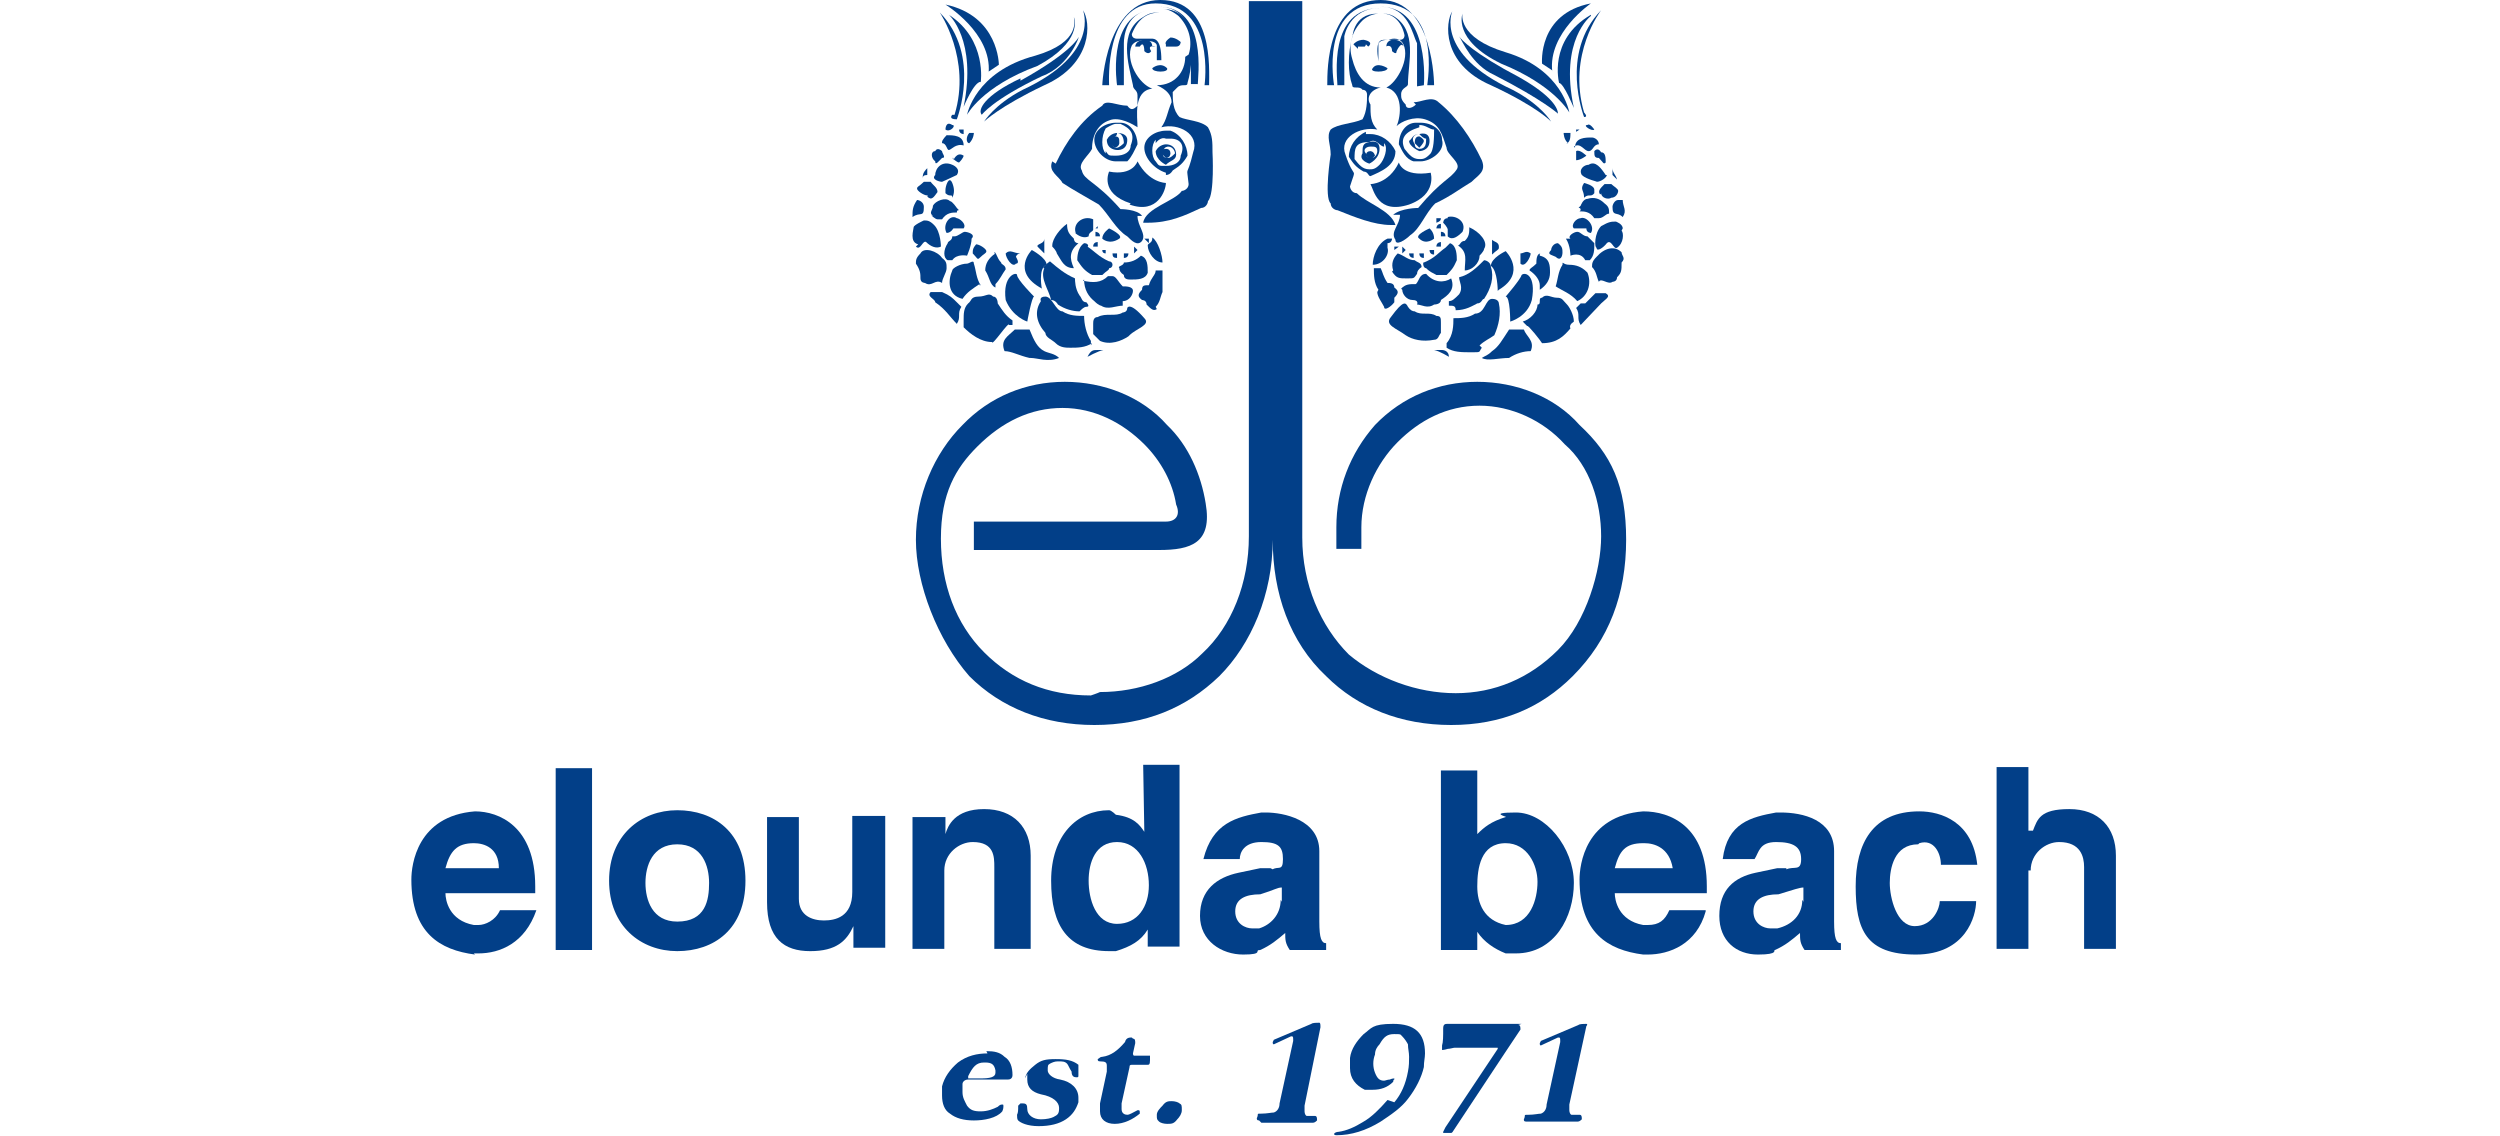 <?xml version="1.0" encoding="utf-8"?>
<!-- Generator: Adobe Illustrator 27.0.1, SVG Export Plug-In . SVG Version: 6.00 Build 0)  -->
<svg version="1.1" id="Layer_1" xmlns="http://www.w3.org/2000/svg" xmlns:xlink="http://www.w3.org/1999/xlink" x="0px" y="0px"
	 viewBox="0 0 220 100" style="enable-background:new 0 0 220 100;" xml:space="preserve">
<style type="text/css">
	.st0{fill:#023F88;}
</style>
<path class="st0" d="M41.7,83.9h0.4c1.9,0,4.1-0.9,5.1-3.8H44c-0.4,0.9-1.3,1.3-1.9,1.3h-0.4c-2.2-0.4-2.5-2.2-2.5-2.8h7.9V78
	c0-5.3-3.2-6.6-5.3-6.6c-5.1,0.4-5.6,4.7-5.6,6c0,4.7,2.5,6.2,5.6,6.6L41.7,83.9L41.7,83.9z M41.7,74.2c0.9,0,2.2,0.4,2.2,2.2h-4.7
	C39.6,74.9,40.2,74.2,41.7,74.2z"/>
<rect x="48.9" y="67.6" class="st0" width="3.2" height="16"/>
<path class="st0" d="M59.6,71.3c-3.2,0-6,2.2-6,6.2s2.8,6.2,6,6.2c3.2,0,6-1.9,6-6.2S62.8,71.3,59.6,71.3z M59.6,81.1
	c-2.2,0-2.8-1.9-2.8-3.4c0-1.5,0.6-3.4,2.8-3.4s2.8,1.9,2.8,3.4C62.4,79.2,62.1,81.1,59.6,81.1z"/>
<path class="st0" d="M75,78.5c0,2.2-1.5,2.5-2.5,2.5s-2.2-0.4-2.2-1.9v-7.2h-2.8v7.5c0,3.2,1.5,4.3,3.8,4.3s3.2-0.9,3.8-2.2v1.9h2.8
	V71.8H75L75,78.5L75,78.5z"/>
<path class="st0" d="M80.3,71.9v11.6h2.8v-6.9c0-1.5,1.3-2.5,2.5-2.5c1.9,0,1.9,1.3,1.9,2.2v7.2h3.2v-8.2c0-2.5-1.5-4.1-4.1-4.1
	s-3.2,1.5-3.4,2.2v-1.5L80.3,71.9L80.3,71.9z"/>
<path class="st0" d="M100.7,73.2c-0.4-0.6-0.9-1.3-2.5-1.5c0,0-0.4-0.4-0.6-0.4c-2.8,0-5.1,2.2-5.1,6.2s1.5,6.2,5.1,6.2h0.6
	c1.3-0.4,2.2-0.9,2.8-1.9v1.5h2.8v-16h-3.2L100.7,73.2L100.7,73.2z M98.3,81.3c-1.9,0-2.5-2.2-2.5-3.8s0.6-3.4,2.5-3.4
	s2.8,1.9,2.8,3.8S100.1,81.3,98.3,81.3z"/>
<path class="st0" d="M111.8,76.4h-0.9l-1.9,0.4c-1.9,0.4-3.4,1.5-3.4,3.8c0,2.2,1.9,3.4,3.8,3.4s0.9-0.4,1.5-0.4
	c0.9-0.4,1.5-0.9,2.2-1.5c0,0.6,0,0.9,0.4,1.5h3.2V83c-0.4,0-0.6-0.4-0.6-1.9v-6.2c0-2.8-3.2-3.4-4.7-3.4H111
	c-2.2,0.4-4.3,0.9-5.1,4.1h3.2c0-0.6,0.4-1.5,1.9-1.5s1.9,0.4,1.9,1.5s-0.4,0.6-0.9,0.9L111.8,76.4L111.8,76.4z M112.7,79.2
	c0,1.3-0.9,2.2-1.9,2.5h-0.6c-0.6,0-1.5-0.4-1.5-1.5s0.9-1.5,2.2-1.5c1.3-0.4,1.5-0.6,1.9-0.6v1.3C112.8,79.3,112.7,79.2,112.7,79.2
	z"/>
<path class="st0" d="M126.8,67.6v16h3.2V82c0.6,0.9,1.5,1.5,2.5,1.9h0.9c3.4,0,5.1-3.2,5.1-6.2c0-3.1-2.5-6.2-5.1-6.2
	s-0.6,0.4-0.9,0.4c-1.3,0.4-1.9,0.9-2.5,1.5v-5.6h-3.2V67.6L126.8,67.6z M132.5,74.2c1.9,0,2.8,1.9,2.8,3.4c0,1.5-0.6,3.8-2.8,3.8
	c-1.9-0.4-2.5-1.9-2.5-3.4C130,76.4,130.3,74.2,132.5,74.2z"/>
<path class="st0" d="M150.1,80.1h-3.2c-0.4,0.9-0.9,1.3-1.9,1.3h-0.4c-2.2-0.4-2.5-2.2-2.5-2.8h8.1V78c0-5.3-3.2-6.6-5.6-6.6
	c-5.1,0.4-5.6,4.7-5.6,6c0,4.7,2.5,6.2,5.6,6.6h0.4c1.9,0,4.3-0.9,5.1-3.8L150.1,80.1L150.1,80.1z M144.7,74.2
	c0.9,0,2.2,0.4,2.5,2.2h-5.1c0.4-1.5,0.9-2.2,2.5-2.2H144.7z"/>
<path class="st0" d="M157.3,76.4h-0.9l-1.9,0.4c-1.9,0.4-3.2,1.5-3.2,3.8c0,2.2,1.5,3.4,3.4,3.4s1.3-0.4,1.5-0.4
	c0.9-0.4,1.5-0.9,2.2-1.5c0,0.6,0,0.9,0.4,1.5h3.2V83c-0.4,0-0.6-0.4-0.6-1.9v-6.2c0-2.8-2.8-3.4-4.7-3.4h-0.4
	c-2.2,0.4-4.3,0.9-4.7,4.1h2.8c0.4-0.6,0.4-1.5,1.9-1.5c1.5,0,2.2,0.4,2.2,1.5s-0.6,0.6-1.3,0.9V76.4z M158.6,79.2
	c0,1.3-0.9,2.2-2.2,2.5h-0.6c-0.6,0-1.5-0.4-1.5-1.5s0.9-1.5,2.2-1.5c1.3-0.4,1.9-0.6,2.2-0.6v1.3C158.7,79.3,158.6,79.2,158.6,79.2
	z"/>
<path class="st0" d="M168.9,74.2c1.3-0.4,1.9,0.9,1.9,1.9h3.2c-0.4-3.8-3.2-4.7-5.1-4.7c-4.1,0-5.6,2.8-5.6,6.6s0.9,6,5.3,6
	s5.3-3.4,5.3-4.7h-3.2c0,0.6-0.6,2.2-2.2,2.2c-1.6,0-2.2-2.5-2.2-3.8s0.4-3.4,2.5-3.4L168.9,74.2L168.9,74.2z"/>
<path class="st0" d="M178.7,76.6c0-1.5,1.3-2.5,2.5-2.5c1.9,0,2.2,1.3,2.2,2.2v7.2h2.8v-8.2c0-2.5-1.5-4.1-4.1-4.1
	c-2.6,0-2.8,0.9-3.2,1.9h-0.4v-5.6h-2.8v16h2.8v-6.9L178.7,76.6L178.7,76.6z"/>
<path class="st0" d="M101.7,0.3c5.3,0,4.3,7.2,4.3,7.2h0.4c0-1.5,0.4-7.5-4.3-7.5C97.3,0,97,7.5,97,7.5h0.6
	C97.6,7.2,97.2,0.3,101.7,0.3z"/>
<path class="st0" d="M105.4,7.5c0-0.6,0.9-6.9-3.4-6.9c2.5,0,2.8,2.5,2.8,2.5v4.3h0.6V7.5z"/>
<path class="st0" d="M98.3,7.5h0.6V3.8c0-0.6,0.2-2.5,2.1-2.9C97.4,1.7,98.3,7.5,98.3,7.5L98.3,7.5z"/>
<path class="st0" d="M102,0.7h-0.9H102z"/>
<path class="st0" d="M101.1,0.8H101H101.1z"/>
<path class="st0" d="M104.3,5c0,1.3-0.9,2.5-2.5,2.5c0.9,0.4,1.3,0.9,1.3,1.5c-0.4,0.9-0.4,1.5-0.9,2.2c1.5-0.4,3.4,0.6,2.8,2.2
	c-0.6,2.5-0.6,0.9-0.4,2.8c0,0.4-0.4,0.6-0.6,0.6c-0.6,0.9-3.2,1.5-3.4,2.8h0.4c1.9,0,3.2-0.6,4.7-1.3c0.4,0,0.6-0.4,0.6-0.6
	c0.6-0.6,0.4-4.3,0.4-4.3c0-0.9,0-1.5-0.4-2.2c-0.6-0.6-1.9-0.6-2.5-0.9c-0.6-0.6-0.6-1.5-0.6-2.2l0.4-0.4c0.4-0.4,0.9,0,0.9-0.4
	c0.4-1.3,0.4-2.8,0.4-4.3c0,0-0.4-2.2-2.5-2.2c0.6,0,1.3,0.6,1.3,0.6c0.9,0.9,1.3,2.2,0.9,3.4L104.3,5L104.3,5z"/>
<path class="st0" d="M92.6,14.2c-0.4,0.9,0.6,1.3,0.9,1.9c0.9,0.6,2.2,1.3,3.2,1.9c0.9,0.9,1.5,2.2,2.5,2.8c0.4,0.4,0.9,0.9,1.3,0.4
	c0.4-0.6-0.4-1.3-0.4-2.2h0.4c-0.4-0.6-1.9-0.6-1.9-0.6c-2.2-2.5-3.2-2.5-3.4-3.4c-0.4-0.6,0.6-1.3,0.9-1.9c0-1.3,0.6-2.2,1.5-2.5
	c0.9-0.4,2.2,0.4,2.5,0.6c0-0.9-0.4-3.2,1.3-3.4C100.2,7.4,99,5.3,99.6,4c0.4-0.6,1.3-0.4,1.3-0.4c0.9,0,0.9,0.4,0.9,0.4v1.3h0.4
	c0-1.9-0.6-1.9-0.9-1.9h-1.3c0,0-0.4,0-0.4-0.4c0.6-1.5,1.5-1.9,2.5-1.9c-0.6,0-0.9,0-1.5,0.4c-2.2,1.3-1.3,4.1-0.9,6
	c0,0.4,0.4,0.4,0.4,0.9v0.9c-0.4,0.4-0.6,0.4-0.9,0c-0.9,0-1.9-0.6-2.2,0c-1.9,1.3-3.2,3.2-4.1,5.1L92.6,14.2L92.6,14.2z"/>
<path class="st0" d="M101.4,6c0,0.4,1.5,0.4,1.3,0C102.1,5.4,101.4,6,101.4,6z"/>
<path class="st0" d="M101.4,4.1c0-0.6-0.6-0.6-0.6-0.6c-0.9,0-0.9,0.6-0.9,0.6h0.4c0.4-0.6,0.4,0.4,0.4,0.4c0.4,0.4,0.6,0,0.6,0
	c-0.4-0.6,0.4-0.4,0.4-0.4S101.4,4.1,101.4,4.1z"/>
<path class="st0" d="M102.6,4.1h0.9c0.4,0,0.4-0.4,0.4-0.4s-0.4-0.4-0.9-0.4c-0.6,0.4-0.4,0.6-0.4,0.6V4.1z"/>
<path class="st0" d="M102.6,15.4c0.4,0,0.6-0.4,0.6-0.4c0.6-0.4,0.9-0.6,1.3-1.3c0-0.9-0.6-1.9-1.5-2.2h-0.4c-0.9,0-1.9,0.6-1.9,1.5
	c0,0.9,0.9,1.9,1.9,2.2C102.6,15.3,102.6,15.4,102.6,15.4z M101.7,12.6c0,0,0.4-0.6,0.9-0.4h0.4c0.9,0,1.3,0.6,0.9,1.5
	c0,0.6-0.6,0.9-1.3,0.9c-0.7,0-0.6,0-0.9-0.4c-0.4-0.4-0.4-1.5,0-1.9L101.7,12.6L101.7,12.6z"/>
<path class="st0" d="M102.6,14.5c0.4-0.4,0.9-0.4,0.9-0.9c0-0.6-0.4-0.9-0.9-0.9c0,0-0.6,0-0.9,0.6
	C101.7,14.1,102.6,14.5,102.6,14.5L102.6,14.5z M102.4,13.3c0-0.4,0.4-0.4,0.4-0.4c0.4,0,0.6,0.4,0.6,0.6c-0.2,0.2-0.4,0.4-0.6,0.4
	l0,0C102.1,13.9,102.4,13.3,102.4,13.3z"/>
<path class="st0" d="M103,13.5c0-0.2-0.1-0.4-0.4-0.4c-0.2,0-0.4,0.1-0.4,0.4l0.4,0.4l0,0C103,13.9,103,13.5,103,13.5z"/>
<path class="st0" d="M99.2,14.2c0.4-0.4,0.6-0.9,0.9-1.5c0-0.9-0.6-1.9-1.5-1.9h-0.4c-0.9,0-1.9,0.6-1.9,1.5c0,0.9,0.9,1.9,1.9,1.9
	H99.2L99.2,14.2z M97.3,13.5c-0.4-0.4-0.4-1.5,0-2.2c0,0,0.6-0.4,0.9-0.4h0.4c0.9,0.4,1.3,0.9,0.9,1.9c0,0.6-0.6,0.9-1.3,0.9
	c-0.7,0-0.6,0-0.9-0.4L97.3,13.5L97.3,13.5z"/>
<path class="st0" d="M99.2,12.3c0-0.4-0.4-0.6-0.9-0.6c0.4,0,0.6,0.4,0.6,0.9C98.5,13,98.3,13,98.3,13c-0.6,0-0.4-0.6-0.4-0.9
	c0,0,0.4,0,0.4-0.4c0,0-0.6,0-0.9,0.6c0,0.9,0.9,0.9,0.9,0.9S99.2,13.3,99.2,12.3z"/>
<path class="st0" d="M98.5,12.6c0-0.4,0-0.6-0.4-0.6c0,0-0.4,0-0.4,0.4c0,0.4,0.4,0.6,0.4,0.6C98.5,12.9,98.5,12.6,98.5,12.6z"/>
<path class="st0" d="M99.4,18c2.5,0.9,3.2-1.3,3.2-1.9c0,0-1.5,0-2.5-1.9c0,0-0.4,1.3-2.5,0.9c0,0-0.9,1.9,1.9,2.8L99.4,18L99.4,18z
	"/>
<path class="st0" d="M97.6,20.1c0,0-0.6,0.4-0.6,0.9c0,0,0.6,0.6,1.5,0C98.9,20.7,97.6,20.1,97.6,20.1L97.6,20.1z"/>
<path class="st0" d="M101.4,21c0,0.4-0.4,0.4-0.4,0.6c0,0.6,0.6,1.5,1.3,1.5c0-0.6-0.4-1.9-0.9-2.2L101.4,21L101.4,21z"/>
<path class="st0" d="M94.5,20.4c0.4,0.4,0.9,0.6,1.3,0.4c0-0.4,0.4-0.4,0.4-0.6v-0.9c-0.9-0.4-1.9,0.4-1.5,1.3L94.5,20.4L94.5,20.4z
	"/>
<path class="st0" d="M92.6,21.7c0.4,0.4,0.4,0.6,0.4,0.6c0.4,0.6,0.6,1.3,1.5,1.3c-0.4-0.9-0.4-1.5,0.4-2.2c-0.4,0-0.4-0.4-0.4-0.4
	c-0.4-0.4-0.6-0.6-0.6-1.3c-0.6,0.4-1.3,1.3-1.3,1.9C92.6,21.6,92.6,21.7,92.6,21.7z"/>
<path class="st0" d="M95.4,21.4c-0.6,0.4-0.6,1.3-0.6,1.5c0.4,0.6,0.6,0.9,1.3,1.3h0.9c0.4-0.4,0.6-0.4,0.6-0.6c0.4,0,0.4-0.6,0-0.6
	c-0.9-0.4-1.3-0.9-1.9-1.3C95.8,21.7,95.8,21.4,95.4,21.4L95.4,21.4z"/>
<path class="st0" d="M98.5,23.6c0,0.2,0.1,0.4,0.4,0.6c0,0.4,0.4,0.4,0.6,0.4c0.6,0,1.3,0,1.5-0.6c0-0.6,0-1.3-0.6-1.5
	c-0.4,0.4-0.9,0.6-1.5,0.6C98.9,23.4,98.3,23.4,98.5,23.6L98.5,23.6z"/>
<path class="st0" d="M101.7,27c0.4-0.4,0.4-0.9,0.6-1.3v-1.9h-0.6c0,0.4-0.4,0.6-0.6,1.3c-0.4,0-0.6,0-0.6,0.4
	c-0.4,0.4-0.4,0.6,0,0.9c0,0,0.4,0,0.4,0.4c0.4,0.4,0.6,0.6,0.9,0.4L101.7,27L101.7,27z"/>
<path class="st0" d="M95.4,24.6c0,0.9,0.4,1.5,0.9,1.9c0.4,0.4,0.6,0.4,0.6,0.4c0.6,0.4,1.3,0,1.9,0v-0.4c0.6,0,0.9-0.6,0.9-0.9
	c0-0.4-0.6-0.4-0.9-0.4c-0.4-0.4-0.6-0.9-0.9-0.9h-0.4c-0.6,0.6-1.3,0.6-2.2,0.4L95.4,24.6L95.4,24.6z"/>
<path class="st0" d="M99.4,29.5c0.6-0.6,1.9-0.9,1.3-1.5c-1.3-1.5-1.5-0.9-1.5-0.9c0,0.4-0.4,0.4-0.4,0.4c-0.6,0.4-1.5,0-2.2,0.4
	c-0.4,0-0.4,0.4-0.4,0.6v0.9c0.4,0.4,0.6,0.6,0.6,0.6c0.9,0.4,1.9,0,2.5-0.4L99.4,29.5L99.4,29.5z"/>
<path class="st0" d="M91.9,23.6c-0.4,0.9,0.4,1.9,0.6,2.8c0.4,0,0.6,0.4,0.6,0.4c0.6,0.4,1.3,0.6,1.9,0.6c0.2-0.2,0.4-0.4,0.6-0.4
	c0.4,0,0-0.4,0-0.4c-0.4,0-0.4-0.4-0.6-0.6c-0.4-0.6-0.4-1.3-0.4-1.5c-0.9-0.4-1.5-0.9-2.2-1.5c0,0-0.6,0.4-0.6,0.6L91.9,23.6
	L91.9,23.6z"/>
<path class="st0" d="M89.8,22.3c-0.6,0-0.9-0.4-1.3,0c0,0.4,0.6,1.3,0.9,0.9c0.4,0,0-0.6,0-0.6C89.5,22.3,89.8,22.3,89.8,22.3
	L89.8,22.3L89.8,22.3z"/>
<path class="st0" d="M96,30.4v-0.4c-0.4-0.6-0.6-1.5-0.6-2.2c-0.6,0-1.3,0-1.9-0.4c-0.6,0-0.9-1.3-1.5-1.3c-0.6,0-0.4,0.4-0.4,0.4
	c-0.6,0.9-0.4,1.9,0.4,2.8c0,0.4,0.6,0.6,0.9,0.9c0.4,0.4,0.9,0.4,1.3,0.4c0.6,0,1.3,0,1.9-0.4L96,30.4L96,30.4z"/>
<path class="st0" d="M90.7,31.5c0.6,0,1.5,0.4,2.5,0c-0.4-0.4-0.9-0.4-1.3-0.6C91.3,30.6,91,30,90.6,29h-1.3
	c-0.6,0.6-1.3,0.9-0.9,1.9c0.6,0,1.3,0.4,2.2,0.6H90.7L90.7,31.5z"/>
<path class="st0" d="M89.1,28.6v-0.4c-0.6-0.4-0.9-0.9-1.3-1.5c0,0,0-0.6-0.4-0.6c-0.4-0.4-0.6,0-1.3,0c-0.7,0-0.6,0.4-0.9,0.6
	c-0.4,0.4-0.4,0.9-0.4,1.5v0.6c0.6,0.6,1.5,1.3,2.5,1.3c0,0.4,1.5-1.9,1.5-1.5L89.1,28.6L89.1,28.6z"/>
<path class="st0" d="M91.3,21.7c0.2,0.2,0.4,0.4,0.6,0.6V21c0,0.4-0.4,0.4-0.6,0.6V21.7L91.3,21.7z"/>
<path class="st0" d="M96.6,30.8c-0.4,0-0.6,0-0.9,0.6c0,0,0.9-0.5,1.4-0.6H96.6z"/>
<path class="st0" d="M97.1,30.8h0.2H97.1z"/>
<path class="st0" d="M87.6,22.3c-0.6,0.4-0.9,0.9-0.9,1.5c0.4,0.6,0.4,1.3,0.9,1.5V25c0.4-0.4,0.6-0.9,0.9-1.3
	c0-0.4-0.4-0.4-0.4-0.6c-0.4-0.4-0.4-0.9-0.6-0.9V22.3L87.6,22.3z"/>
<path class="st0" d="M86,21.4c-0.4,0.4-0.4,0.6-0.4,0.9c0.4,0.4,0.4,0.6,0.6,0.4c0.4-0.4,0.6-0.4,0.6-0.6c0-0.2-0.6-0.6-0.9-0.6
	C85.9,21.5,86,21.4,86,21.4z"/>
<path class="st0" d="M83.8,20.8c0,0.4-0.4,0.4-0.4,0.6c-0.4,0.6-0.4,1.3,0,1.5h0.4c0.4-0.6,1.3-0.4,1.3-0.4s0.4-0.9,0.4-1.5
	c0.4-0.4-0.4-0.6-0.6-0.6c-0.2,0-0.6,0.4-0.9,0.4H83.8L83.8,20.8z"/>
<path class="st0" d="M86.3,25.1c-0.4-0.6-0.4-1.3-0.6-1.9c0-0.4-0.4,0-0.6,0c-0.6,0-1.3,0.4-1.3,0.6c-0.4,0.9-0.4,2.2,0.9,2.5
	c0.4-0.6,0.9-0.9,1.5-1.3V25.1L86.3,25.1z"/>
<path class="st0" d="M81,22.3c-0.4,0.4-0.4,0.6-0.4,0.9c0.4,0.6,0.4,0.9,0.4,1.3s0.4,0.4,0.4,0.4c0.6,0.4,0.9-0.4,1.5,0
	c0-0.4,0.4-0.9,0.4-1.3s0-0.6-0.4-0.9C82.5,22.1,81.3,21.7,81,22.3C81,22.3,81,22.3,81,22.3z"/>
<path class="st0" d="M81.9,25.7c-0.4,0.4,0.4,0.6,0.4,0.9c0.9,0.6,1.3,1.3,1.9,1.9c0.4-0.6,0-0.9,0.4-1.5l-0.4-0.4
	c-0.4-0.4-0.6-0.6-1.3-0.9H81.9z"/>
<path class="st0" d="M80.6,21.7c0.4,0.4,0.6-0.6,0.9-0.4c0.4,0.4,0.9,0.6,1.3,0.4c0,0,0-1.3-0.6-1.9c-0.4-0.4-0.6-0.4-0.9-0.4
	c0,0-0.9,0.4-0.9,0.6s-0.4,1.3,0.4,1.5L80.6,21.7L80.6,21.7z"/>
<path class="st0" d="M84.2,19.2c-0.6-0.4-1.3,0.6-0.9,1.3c0.2,0,0.4-0.1,0.6-0.4h0.9C85.1,19.7,84.4,19.2,84.2,19.2L84.2,19.2z"/>
<path class="st0" d="M81.9,18.9c0,0,0.4,0.4,0.6,0.4h0.4c0.4-0.6,0.9-0.6,1.3-0.6c0-0.4,0.4,0,0-0.4c0,0-0.4-0.6-0.6-0.6
	c-0.4-0.4-1.3,0-1.5,0.4c0,0.4-0.4,0.6,0,0.9C82,19,81.9,18.9,81.9,18.9z"/>
<path class="st0" d="M81.3,18.2c0-0.4-0.4-0.6-0.6-0.6c-0.4,0.6-0.4,0.9-0.4,1.5C81,18.6,81.3,19.2,81.3,18.2L81.3,18.2z"/>
<path class="st0" d="M81.6,17.3c0.4,0.4,0.6,0,0.9-0.4c0-0.4-0.4-0.6-0.6-0.9h-0.6c-0.4,0.4-0.6,0.4-0.6,0.6s0.6,0.6,0.9,0.6
	C81.7,17.2,81.6,17.3,81.6,17.3z"/>
<path class="st0" d="M83.2,16.7V17c0.4,0.4,0.6,0,0.6,0.4c0.2-0.4,0.2-0.8,0-1.3C83.5,15.4,83.2,16.4,83.2,16.7L83.2,16.7z"/>
<path class="st0" d="M82.3,15.4c-0.4,0.4,0.4,0.6,0.6,0.6c0,0,0.9-0.4,1.3-0.6c0.4-0.6-0.4-0.9-0.4-0.9
	C82.9,14.1,82.3,14.8,82.3,15.4C82.3,15.4,82.3,15.4,82.3,15.4z"/>
<path class="st0" d="M83.8,13.9c0,0,0.4,0.4,0.6,0.4c0.4-0.4,0.4-0.6,0.4-0.6c-0.6-0.4-0.9,0.4-0.9,0.4V13.9z"/>
<path class="st0" d="M82.9,13.9c0.4,0,0-0.4,0-0.6c0,0-0.4-0.4-0.6,0c-0.4,0-0.4,0.6,0,0.9C82.3,14.6,82.6,14.2,82.9,13.9z"/>
<path class="st0" d="M81.6,15.4v-0.6c-0.4,0.4-0.4,0.6-0.4,0.9C81.2,15.5,81.3,15.4,81.6,15.4z"/>
<path class="st0" d="M82.9,12.6c0.4,0,0.4,0.6,0.6,0.6c0.2,0,0.6-0.6,1.3-0.4c0-0.9-0.9-0.9-1.5-0.9c0,0-0.4,0.4-0.4,0.6
	C82.9,12.5,82.9,12.6,82.9,12.6z"/>
<path class="st0" d="M88.5,26.4c0.6,1.5,1.9,1.9,1.9,1.9s0.4-2.2,0.6-2.2c0,0-1.5-1.5-1.5-1.9C89.5,23.9,88.2,24.2,88.5,26.4
	C88.5,26.4,88.5,26.4,88.5,26.4z"/>
<path class="st0" d="M91.7,25.5c0,0-0.4-1.9,0.4-2.2c0-0.6-1.3-1.3-1.3-1.3s-1.9,1.9,0.9,3.4L91.7,25.5L91.7,25.5z"/>
<polygon class="st0" points="96.6,19.9 96.4,20.1 96.6,20.1 "/>
<path class="st0" d="M96.4,20.8h0.4c0-0.4-0.4-0.4-0.4-0.4V20.8z"/>
<path class="st0" d="M96.6,21.7v-0.4c-0.2,0-0.4,0.1-0.4,0.4H96.6z"/>
<path class="st0" d="M97.3,22.3V22H97C97,22.2,97.1,22.3,97.3,22.3z"/>
<path class="st0" d="M98.3,22.7v-0.4h-0.4C97.9,22.6,98,22.7,98.3,22.7z"/>
<path class="st0" d="M98.9,22.3v0.4c0.2,0,0.4-0.1,0.4-0.4H98.9z"/>
<polygon class="st0" points="99.8,22 99.8,22.3 100.1,22 99.8,21.7 "/>
<polygon class="st0" points="101.1,21.4 101.1,21 100.7,21 "/>
<path class="st0" d="M83.8,11c-0.6-0.4-0.6,0.4-0.6,0.4C83.6,11.7,84.2,11,83.8,11z"/>
<path class="st0" d="M84.8,11.4h-0.4c0,0.4,0.4,0.4,0.4,0.4V11.4z"/>
<path class="st0" d="M85.3,12.6c0.4-0.4,0.4-0.9,0.4-0.9h-0.4C85,12,85,12.6,85.3,12.6z"/>
<path class="st0" d="M83.8,10.1c0,0-0.4,0.4,0.4,0.4c0,0,2.2-5.6-1.5-9.4c0,0,2.8,4.1,1.3,9C83.9,10.1,83.8,10.1,83.8,10.1z"/>
<path class="st0" d="M86.3,7.3c0,0,0.6-3.8-2.8-6c0,0,2.5,2.2,1.3,8.1c0,0,0.9-2.2,1.5-2.2L86.3,7.3L86.3,7.3z"/>
<path class="st0" d="M87,6.3l0.9-0.6c0,0,0-4.3-4.7-5.3c0,0,4.1,2.5,3.8,6V6.3L87,6.3z"/>
<path class="st0" d="M85.1,10.1c0,0,1.3-2.5,6.2-4.3c3.9-2.1,3.3-4.1,3.2-4.3c0,0.2,0.7,2.2-3.4,3.4C85.8,6.3,85.1,10.1,85.1,10.1
	L85.1,10.1z"/>
<path class="st0" d="M94.5,1.3L94.5,1.3z"/>
<path class="st0" d="M89.8,6.9c-3.2,1.5-3.8,2.8-3.4,3.2c0,0,0.9-1.3,5.3-3.4c2.5-0.9,3.4-3.8,3.2-3.4c0,0-0.6,1.3-5.1,3.8L89.8,6.9
	L89.8,6.9z"/>
<path class="st0" d="M90,7.9c-2.5,1.3-3.4,2.8-3.4,2.8s1.3-1.3,5.3-3.2c4.3-1.9,4.1-5.6,3.4-6.6C95.3,0.9,96.9,4.7,90,7.9L90,7.9
	L90,7.9z"/>
<path class="st0" d="M117.4,7.5c0,0-1.3-7.2,4.1-7.2s4.1,6.9,4.1,7.2h0.6c0,0,0-7.5-4.7-7.5c-4.7,0-4.7,6-4.7,7.5H117.4z"/>
<path class="st0" d="M117.7,7.5h0.6V3.2c0,0,0.4-2.5,3.2-2.5c-4.7,0-3.8,6.2-3.8,6.9V7.5z"/>
<path class="st0" d="M125.3,7.5c0,0,0.6-6.9-3.8-6.9c2.5,0,2.8,2.5,3.2,3.2v3.8L125.3,7.5L125.3,7.5z"/>
<path class="st0" d="M119,3.2c-0.4,1.5-0.4,3.2,0,4.3c0,0.4,0.6,0,0.9,0.4c0.4,0,0.4,0.4,0.4,0.4c0,0.6,0,1.5-0.4,2.2
	c-0.9,0.4-2.2,0.4-2.8,0.9c-0.4,0.6,0,1.3,0,2.2c0,0-0.6,3.8,0,4.3c0,0.4,0.4,0.6,0.6,0.6c1.5,0.6,3.2,1.3,4.7,1.3h0.4
	c-0.4-1.3-2.5-1.9-3.4-2.8c-0.4,0-0.6-0.4-0.6-0.6c0.6-1.9,0.4-0.4-0.4-2.8c-0.6-1.5,1.3-2.5,2.8-2.2c-0.6-0.6-0.6-1.3-0.6-2.2
	c-0.4-0.6,0-1.3,0.9-1.5c-1.5,0-2.2-1.3-2.5-2.5c-0.4-1.3,0-2.5,0.9-3.4c0,0,0.6-0.6,1.5-0.6h-0.2c-2.2,0-2.2,2.2-2.2,2.2L119,3.2z"
	/>
<path class="st0" d="M121.8,1.1h-0.1H121.8z"/>
<path class="st0" d="M121.7,0.9L121.7,0.9z"/>
<path class="st0" d="M124.6,9.2c-0.4,0.4-0.9,0.4-0.9,0c-0.4-0.4-0.4-0.6-0.4-0.9c0-0.6,0.6-0.6,0.6-0.9c0-1.9,0.9-4.7-1.3-6
	c-0.4-0.2-0.7-0.2-0.9-0.2c0.7,0,1.6,0.5,1.9,1.9c0,0.2-0.1,0.4-0.4,0.4h-1.3c-0.4,0-0.9,0-0.6,1.9V3.9c0,0,0-0.4,0.9-0.4
	c0,0,0.9-0.4,1.3,0.4c0.6,1.3-0.6,3.4-1.5,3.8c1.5,0.4,1.3,2.5,0.9,3.4c0.4-0.4,1.5-0.9,2.5-0.6c1.3,0.4,1.5,1.3,1.9,2.5
	c0,0.6,1.3,1.3,0.9,1.9c-0.6,0.9-1.3,0.9-3.4,3.4c0,0-1.5,0-2.2,0.6h0.6c0,0.9-0.9,1.5-0.4,2.2c0,0.6,0.9,0,1.3-0.4
	c0.9-0.6,1.3-1.9,2.2-2.8c1.3-0.6,2.2-1.3,3.2-1.9c0.6-0.6,1.3-0.9,0.9-1.9c-0.9-1.9-2.2-3.8-3.8-5.1c-0.6-0.6-1.5,0-2.2,0
	L124.6,9.2L124.6,9.2z"/>
<path class="st0" d="M121.4,0.9L121.4,0.9z"/>
<path class="st0" d="M120.8,6c-0.4,0.4,1.3,0.4,1.3,0C122.1,6,121.2,5.4,120.8,6z"/>
<path class="st0" d="M122.5,4.5c0,0,0.4,0.4,0.4,0c0,0,0.4-0.9,0.6-0.4c0,0,0-0.6-0.9-0.6c0,0-0.6,0-0.6,0.6
	C121.9,4.1,122.5,3.8,122.5,4.5z"/>
<path class="st0" d="M119.5,4.1h0.6c0,0,0.1-0.1,0.1-0.2l0.2,0.2c0,0,0.6-0.4-0.4-0.6c-0.6,0-0.9,0.4-0.9,0.4l0.4,0.4V4.1z"/>
<path class="st0" d="M120.2,11.6c-0.9,0.4-1.5,1.3-1.5,2.2c0.4,0.6,0.6,0.9,1.3,1.3c0.4,0,0.4,0.4,0.6,0.4c0.9-0.4,2.2-0.9,2.2-2.2
	c-0.4-0.9-1.3-1.5-2.2-1.5h-0.4L120.2,11.6L120.2,11.6z M121.8,12.6c0.4,0.4,0,1.5-0.4,1.9c-0.4,0.4-0.6,0.4-0.9,0.4
	c-0.6,0-0.9-0.4-1.3-0.9c0-0.9,0-1.5,1.3-1.5c0.6-0.4,0.9,0.4,1.3,0.4L121.8,12.6L121.8,12.6z"/>
<path class="st0" d="M119.9,13.5c-0.4,0.6,0.6,0.9,0.6,0.9s0.9-0.4,0.9-1.3s-0.9-0.6-0.9-0.6C119.9,12.6,119.9,12.9,119.9,13.5
	L119.9,13.5z M120.6,12.9c0.4,0,0.6,0,0.6,0.4c0,0,0,0.6-0.6,0.6c0,0-0.4,0-0.4-0.4C119.9,13.2,120.2,12.9,120.6,12.9z"/>
<path class="st0" d="M120.6,13.3c-0.2,0-0.4,0.1-0.4,0.4l0.4,0.4l0.4-0.4C120.9,13.3,120.6,13.3,120.6,13.3z"/>
<path class="st0" d="M124.4,14.2h0.6c0.9,0,2.2-0.9,1.9-1.9c0-0.9-0.9-1.5-1.9-1.5h-0.4c-0.9,0-1.5,0.9-1.5,1.9
	C123.4,13.3,123.7,14,124.4,14.2L124.4,14.2L124.4,14.2z M124.9,11c0.6,0,0.9,0.4,1.3,0.4c0,0.6,0,1.9-0.4,2.2
	c-0.4,0.4-0.6,0.4-0.9,0.4c-0.6,0-0.9-0.4-1.3-0.9c-0.4-0.9,0-1.5,1.3-1.9L124.9,11L124.9,11z"/>
<path class="st0" d="M124.9,13.3c0,0,0.9,0,0.9-0.9s-0.9-0.6-0.9-0.6c0.2,0.2,0.4,0.4,0.6,0.4c0,0.4,0,0.9-0.6,0.9
	c0,0-0.4,0-0.4-0.4c-0.4-0.6,0-0.9,0.4-0.9c-0.6,0-0.6,0.4-0.9,0.6C124,12.9,124.9,13.3,124.9,13.3z"/>
<path class="st0" d="M124.9,12c-0.4,0-0.4,0.4-0.4,0.6l0.4,0.4c0,0,0.4-0.4,0.4-0.6S124.9,12,124.9,12z"/>
<path class="st0" d="M124,18c2.5-0.9,1.9-2.8,1.9-2.8c-2.5,0.4-2.8-0.9-2.8-0.9c-0.9,1.9-2.5,1.9-2.5,1.9
	C120.9,16.7,121.2,18.9,124,18L124,18L124,18z"/>
<path class="st0" d="M124.9,21c0.6,0.6,1.3,0,1.3,0c0-0.6-0.4-0.9-0.4-0.9S124.4,20.7,124.9,21L124.9,21L124.9,21z"/>
<path class="st0" d="M120.8,23.3c0.9,0,1.5-0.9,1.3-1.5v-0.4c0.4,0,0.4-0.4,0.4-0.4h-0.4C121.2,21.4,120.8,22.6,120.8,23.3
	L120.8,23.3z"/>
<path class="st0" d="M127.4,19.2c-0.4,0-0.4,0.4-0.4,0.4c0.4,0.4,0.4,0.6,0.4,0.6v0.6c0.4,0.4,0.9,0,1.3-0.4
	c0.4-0.9-0.6-1.5-1.3-1.3V19.2L127.4,19.2z"/>
<path class="st0" d="M129.3,19.9c0,0.6,0,0.9-0.4,1.3c-0.4,0-0.4,0.4-0.6,0.4c0.9,0.6,0.6,1.3,0.6,2.2c0.6,0,1.3-0.6,1.3-1.3
	c0,0,0.4-0.4,0.4-0.6c0.4-0.6-0.4-1.5-1.3-1.9C129.3,20,129.3,19.9,129.3,19.9z"/>
<path class="st0" d="M125.5,23.6c0.4,0.4,0.6,0.4,0.9,0.6h0.9c0.4-0.4,0.6-0.6,0.9-1.3c0-0.4,0-1.3-0.6-1.5l-0.4,0.4
	c-0.6,0.4-0.9,0.9-1.9,1.3C125.2,23,125.2,23.6,125.5,23.6L125.5,23.6L125.5,23.6z"/>
<path class="st0" d="M122.5,23.9c0.4,0.6,0.6,0.6,1.3,0.6s0.6,0,0.9-0.4c0-0.2,0.1-0.4,0.4-0.6c0-0.4-0.4-0.4-0.6-0.6
	c-0.6,0-0.9-0.4-1.5-0.6c-0.4,0.4-0.6,0.9-0.4,1.5L122.5,23.9L122.5,23.9z"/>
<path class="st0" d="M121.2,25.7c0,0.4,0.4,0.9,0.6,1.3c0,0.4,0.6,0,0.9-0.4v-0.4c0.4-0.4,0.4-0.6,0-0.9c0-0.4-0.4-0.4-0.6-0.4
	c-0.4-0.6-0.4-0.9-0.6-1.3h-0.6c0,0.6,0,1.3,0.4,1.9L121.2,25.7L121.2,25.7z"/>
<path class="st0" d="M123.4,25.5c0,0.4,0.4,0.9,0.9,0.9c0.6,0,0.4,0.4,0.4,0.4c0.4,0,0.9,0.4,1.5,0c0,0,0.6,0,0.6-0.4
	c0.6-0.4,1.3-0.9,0.9-1.9c-0.6,0.4-1.5,0.4-2.2-0.4c-0.6,0-0.6,0.6-0.9,0.9c-0.6,0-0.9,0-1.3,0.4L123.4,25.5L123.4,25.5z"/>
<path class="st0" d="M123.7,29.5c0.6,0.4,1.5,0.6,2.5,0.4c0.4,0,0.4-0.4,0.6-0.6v-0.9c0-0.4,0-0.6-0.4-0.6c-0.6-0.4-1.3,0-1.9-0.4
	c-0.2,0-0.4-0.1-0.6-0.4c-0.2-0.4-0.4-0.6-1.5,0.9C121.8,28.6,122.9,28.9,123.7,29.5L123.7,29.5L123.7,29.5z"/>
<path class="st0" d="M130.6,22.9c-0.6,0.6-1.3,1.3-2.2,1.5c0,0.4,0.4,0.9,0,1.5c-0.4,0.4-0.6,0.6-0.9,0.6v0.4c0.4,0,0.6,0,0.6,0.4
	c0.9,0,1.5-0.4,1.9-0.6c0.4,0,0.4-0.4,0.6-0.4c0.6-0.9,0.9-1.9,0.6-2.8c0-0.4-0.4-0.6-0.6-0.6L130.6,22.9L130.6,22.9z"/>
<path class="st0" d="M133.8,22.3v0.9c0.4,0.4,0.9-0.6,0.9-0.9C134.3,22,134.1,22.3,133.8,22.3z"/>
<path class="st0" d="M130.2,30.4c0.4-0.4,0.9-0.6,1.3-0.9c0.4-0.9,0.6-1.9,0.4-2.8c0,0,0-0.4-0.6-0.4s-0.6,1.3-1.5,1.3
	c-0.6,0.4-1.3,0.4-1.9,0.4c0,0.6,0,1.5-0.6,2.2v0.4c0.6,0.4,1.3,0.4,2.2,0.4s0.6,0,0.9-0.4L130.2,30.4L130.2,30.4z"/>
<path class="st0" d="M132.8,31.5c0.6-0.4,1.3-0.6,1.9-0.6c0.4-0.9-0.4-1.3-0.6-1.9h-1.3c-0.6,0.9-0.9,1.5-1.5,1.9
	c-0.4,0.4-0.6,0.4-0.9,0.6C130.9,31.8,131.9,31.5,132.8,31.5L132.8,31.5z"/>
<path class="st0" d="M135.6,30.2L135.6,30.2z"/>
<path class="st0" d="M138.5,28.3c0-0.6-0.4-1.3-0.6-1.5c-0.4-0.4-0.4-0.6-0.9-0.6s-0.9-0.4-1.3,0c-0.4,0,0,0.6-0.4,0.6
	c0,0.6-0.6,1.3-1.3,1.5l0.4,0.4c0-0.2,1.2,1.3,1.3,1.5c1.3,0,1.9-0.6,2.5-1.3C138.1,28.7,138.2,28.5,138.5,28.3L138.5,28.3z"/>
<path class="st0" d="M131.9,21.7c0-0.4-0.4-0.4-0.6-0.6v1.3c0.4-0.4,0.6-0.4,0.6-0.6V21.7L131.9,21.7z"/>
<path class="st0" d="M125.9,30.8h0.4H125.9z"/>
<path class="st0" d="M126.8,30.8h-0.6c0.5,0.1,1.3,0.6,1.3,0.6c0-0.6-0.6-0.6-0.6-0.6H126.8L126.8,30.8z"/>
<path class="st0" d="M135.6,22.3c-0.4,0-0.4,0.6-0.4,0.9c-0.4,0.4-0.6,0.4-0.6,0.6c0.6,0.4,0.9,0.9,0.9,1.3v0.4
	c0.6-0.4,0.9-0.9,0.9-1.5c0-0.6,0-1.3-0.9-1.5V22.3L135.6,22.3z"/>
<path class="st0" d="M137.5,22.3c0-0.4,0-0.6-0.4-0.9c-0.4,0-0.6,0.4-0.6,0.6c-0.4,0.4,0,0.4,0.4,0.6c0.4,0.4,0.6,0,0.6-0.4
	C137.5,22.2,137.5,22.3,137.5,22.3z"/>
<path class="st0" d="M137.8,21c0.4,0.6,0.4,1.5,0.4,1.5s0.9-0.4,1.3,0.4h0.4c0.4-0.4,0.4-0.9,0.4-1.5c-0.2-0.2-0.4-0.4-0.6-0.6
	c-0.4,0-0.6-0.4-0.9-0.4s-0.9,0.4-0.6,0.6H137.8L137.8,21z"/>
<path class="st0" d="M139.6,23.9c-0.4-0.4-0.9-0.6-1.5-0.6c-0.6,0-0.6-0.4-0.6,0c-0.4,0.6-0.4,1.3-0.6,1.9c0.6,0.4,1.3,0.6,1.9,1.3
	c0.9-0.4,1.3-1.5,0.9-2.5L139.6,23.9L139.6,23.9z"/>
<path class="st0" d="M141.9,24.8c0,0,0.4,0,0.4-0.4c0.4-0.4,0.4-0.6,0.4-1.3c0.4-0.4,0-0.6,0-0.9c-0.6-0.6-1.5-0.4-2.2,0.4
	c-0.4,0.4-0.4,0.6-0.4,0.9c0.4,0.4,0.4,0.9,0.6,1.3C140.9,24.4,141.5,25.1,141.9,24.8z"/>
<path class="st0" d="M140.9,26.7c0.4-0.4,0.9-0.6,0.4-0.9h-0.9c-0.4,0.4-0.6,0.6-0.9,0.9h-0.4l-0.4,0.4c0.4,0.6,0,0.9,0.4,1.5
	L140.9,26.7L140.9,26.7L140.9,26.7z"/>
<path class="st0" d="M142.8,20.1c0-0.4-0.6-0.6-0.6-0.6c-0.4,0-0.6,0-1.3,0.4c-0.6,0.6-0.6,1.9-0.4,1.9c0,0.4,0.6,0,0.9-0.4
	c0.4-0.4,0.6,0.6,0.9,0.4c0.6-0.4,0.6-1.3,0.4-1.5L142.8,20.1L142.8,20.1z"/>
<path class="st0" d="M139.6,20.1c0,0.4,0.4,0.4,0.4,0.4c0.4-0.6-0.4-1.5-0.9-1.3c-0.4,0-0.9,0.6-0.6,0.9h1.3L139.6,20.1L139.6,20.1z
	"/>
<path class="st0" d="M139,18.6c0.4,0,0.9,0,1.3,0.6h0.4c0.4,0,0.6-0.4,0.9-0.4c0-0.4,0-0.6-0.4-0.9c-0.4-0.4-0.9-0.6-1.5-0.4
	c-0.4,0-0.6,0.6-0.6,0.6c-0.4,0.4,0,0,0,0.4C139.2,18.4,139,18.6,139,18.6z"/>
<path class="st0" d="M141.9,18.2c0,0.9,0.4,0.4,0.9,0.9c0.4-0.6,0-0.9,0-1.5h-0.4C142.1,17.6,141.9,18,141.9,18.2L141.9,18.2z"/>
<path class="st0" d="M140.9,17c0,0.4,0.6,0.6,0.9,0.4c0.4,0,0.6-0.4,0.6-0.6s-0.4-0.4-0.6-0.6h-0.6c-0.4,0.4-0.6,0.6-0.4,0.9
	C140.9,17.1,140.9,17,140.9,17z"/>
<path class="st0" d="M140.3,16.7c0-0.4-0.9-0.6-0.9-0.6c-0.4,0.6,0,0.6,0,1.3c0.4-0.4,0.6,0,0.9-0.4V16.7L140.3,16.7z"/>
<path class="st0" d="M141.3,15.4c-0.4-0.6-0.9-1.3-1.5-0.9c-0.4,0-0.9,0.4-0.6,0.9c0.4,0.4,1.5,0.6,1.3,0.6c0.4,0,0.9-0.4,0.9-0.6
	H141.3z"/>
<path class="st0" d="M138.7,13.5v0.6c0.4,0,0.9-0.4,0.9-0.4s-0.6-0.6-0.9-0.4V13.5z"/>
<path class="st0" d="M140.3,13.3c0,0.4,0,0.6,0.4,0.6c0.4,0.4,0.4,0.6,0.6,0.4c0-0.4,0-0.9-0.4-0.9
	C140.6,12.9,140.3,13.3,140.3,13.3z"/>
<path class="st0" d="M141.9,14.8v0.6l0.4,0.4C142.2,15.4,141.9,15.2,141.9,14.8z"/>
<path class="st0" d="M138.5,12.9c0.6-0.4,0.9,0.4,1.3,0.4s0.4-0.6,0.9-0.6c0-0.4-0.4-0.6-0.6-0.6c-0.6,0-1.5,0-1.5,0.9
	C138.6,13,138.5,12.9,138.5,12.9z"/>
<path class="st0" d="M132.5,26.1c0.4,0,0.4,2.2,0.4,2.2s1.5-0.4,1.9-1.9c0.4-2.2-0.6-2.5-0.9-2.2C133.8,24.6,132.5,26.1,132.5,26.1z
	"/>
<path class="st0" d="M131.9,25.5c2.5-1.5,0.6-3.4,0.6-3.4s-1.3,0.6-1.3,1.3c0.6,0.4,0.6,2.2,0.6,2.2L131.9,25.5L131.9,25.5z"/>
<path class="st0" d="M126.8,19.2h-0.4v0.4C126.7,19.5,126.8,19.4,126.8,19.2z"/>
<path class="st0" d="M126.8,20.1v-0.4c-0.4,0-0.4,0.4-0.4,0.4H126.8z"/>
<path class="st0" d="M126.8,20.8h0.4c0-0.2-0.1-0.4-0.4-0.4V20.8z"/>
<path class="st0" d="M126.8,21.7v-0.4c0,0-0.4,0-0.4,0.4H126.8z"/>
<path class="st0" d="M126.2,22h-0.4c0,0.2,0.1,0.4,0.4,0.4V22z"/>
<path class="st0" d="M125.3,22.3h-0.4c0,0.2,0.1,0.4,0.4,0.4V22.3z"/>
<path class="st0" d="M124.4,22.3H124c0,0.4,0.4,0.4,0.4,0.4V22.3z"/>
<polygon class="st0" points="123.4,22 123.4,22.3 123.7,22 123.4,21.7 "/>
<polygon class="st0" points="122.7,22 123.1,21.7 122.7,21.7 "/>
<path class="st0" d="M140.3,11.4c0,0-0.4-0.6-0.6-0.4C139.2,11,140.1,11.6,140.3,11.4z"/>
<polygon class="st0" points="138.7,11.6 139,11.4 138.7,11.4 "/>
<path class="st0" d="M137.8,12.6c0.4,0,0.4-0.6,0.4-0.9h-0.6c0,0,0,0.6,0.4,0.9H137.8L137.8,12.6z"/>
<path class="st0" d="M139.4,10.3c0.4,0,0-0.4,0-0.4c-1.5-5.1,1.5-9,1.5-9C137.2,4.7,139.4,10.3,139.4,10.3z"/>
<path class="st0" d="M140,1.3c-3.8,2.2-2.8,6-2.8,6c0.4,0,1.3,2.2,1.3,2.2c-1.3-6,1.5-8.1,1.5-8.1L140,1.3L140,1.3z"/>
<path class="st0" d="M136.6,6.3c-0.4-3.4,3.4-6,3.4-6c-4.7,0.9-4.3,5.3-4.3,5.3l0.9,0.6L136.6,6.3L136.6,6.3z"/>
<path class="st0" d="M132.1,5.6c4.7,1.9,6,4.3,6,4.3s-0.6-3.8-5.6-5.3c-4.3-1.3-3.8-3.4-3.8-3.4S127.8,3.5,132.1,5.6L132.1,5.6z"/>
<path class="st0" d="M128.4,3.2L128.4,3.2C128.4,3.2,128.4,3.1,128.4,3.2z"/>
<path class="st0" d="M131.5,6.6c4.3,2.2,5.6,3.4,5.6,3.4c0-0.4-0.4-1.5-3.4-3.2c-4-2.1-5.1-3.3-5.3-3.6
	C128.7,3.6,129.5,5.7,131.5,6.6L131.5,6.6L131.5,6.6z"/>
<path class="st0" d="M131.2,7.5c4.1,1.9,5.3,3.2,5.3,3.2s-0.9-1.5-3.4-2.8c-6.9-3.2-5.3-6.9-5.3-6.9C127.2,1.9,126.8,5.6,131.2,7.5
	L131.2,7.5L131.2,7.5z"/>
<path class="st0" d="M96,61.2c-3.8,0-6.9-1.3-9.4-3.8c-2.5-2.5-3.8-6-3.8-10s1.3-6.2,3.2-8.1c2.2-2.2,4.7-3.4,7.5-3.4
	s5.3,1.3,7.2,3.2c1.5,1.5,2.5,3.4,2.8,5.3c0.4,0.9,0,1.5-0.9,1.5H85.7v2.5H102c2.8,0,4.7-0.6,4.1-4.1c-0.4-2.5-1.5-5.1-3.4-6.9
	c-2.2-2.5-5.6-3.8-9-3.8c-3.4,0-6.6,1.3-9,3.8c-2.5,2.5-4.1,6.2-4.1,10.1s1.9,8.8,4.7,12c2.8,2.8,6.6,4.3,11,4.3
	c4.5,0,8.1-1.5,11-4.3c2.8-2.8,4.7-7.2,4.7-12c0,4.7,1.5,9,4.7,12c2.8,2.8,6.6,4.3,11,4.3s7.9-1.5,10.7-4.3c3.2-3.2,4.7-7.2,4.7-12
	s-1.3-7.5-4.1-10.1c-2.2-2.5-5.6-3.8-9-3.8c-3.4,0-6.6,1.3-9,3.8c-2.2,2.5-3.4,5.6-3.4,9v1.9h2.2v-1.9c0-2.8,1.3-5.6,3.2-7.5
	s4.3-3.2,7.2-3.2c2.8,0,5.6,1.3,7.5,3.4c2.2,1.9,3.2,5.1,3.2,8.1s-1.3,7.5-3.8,10c-2.5,2.5-5.6,3.8-9,3.8c-3.4,0-6.9-1.3-9.4-3.4
	c-2.5-2.5-4.1-6.2-4.1-10.3V0.1h-4.7v47.1c0,4.1-1.5,7.9-4.1,10.3c-2.2,2.2-5.6,3.4-9,3.4C96.6,61,96,61.2,96,61.2z"/>
<path class="st0" d="M111,98.8h4.5c0.1,0,0.2,0,0.4-0.2c0-0.2,0-0.4-0.2-0.4h-0.7c-0.1,0-0.2-0.2-0.2-0.4v-0.5l1.4-6.9
	c0-0.2,0-0.4-0.1-0.4c-0.2,0-0.6,0-0.7,0.1l-3.3,1.4l-0.1,0.2l0,0c0,0.1,0,0.2,0.1,0.2l1.5-0.7h0.1c0.1,0,0.1,0.1,0.1,0.4l-1.2,5.5
	c0,0.4-0.2,0.7-0.5,0.8c-0.2,0-0.6,0.1-1.1,0.1c-0.5,0-0.2,0-0.4,0.4c0,0.1,0,0.2,0.2,0.2L111,98.8L111,98.8z"/>
<path class="st0" d="M122.1,96.8c-0.7,0.8-1.4,1.5-2.1,1.9c-0.8,0.5-1.5,0.8-2.2,0.9c-0.2,0-0.4,0.1-0.4,0.2c0,0,0,0.1,0.2,0.1
	c1.3,0,2.6-0.4,3.9-1.2c0.9-0.6,1.8-1.2,2.4-2c0.7-0.9,1.2-1.9,1.4-2.8c0-0.5,0.1-0.8,0.1-1.2c0-1.8-0.9-2.6-2.8-2.6
	c-1.9,0-1.9,0.4-2.6,0.9c-0.6,0.6-1.1,1.3-1.2,2.1V94c0,0.9,0.5,1.5,1.3,1.9h0.7c0.7,0,1.3-0.2,1.8-0.7c0,0,0-0.2,0.1-0.2l0,0v-0.1
	c0,0-0.2,0-0.4,0.1c-0.2,0-0.4,0.1-0.5,0.1c-0.4,0-0.6-0.2-0.8-0.7c-0.2-0.5-0.2-1.1,0-1.6c0-0.4,0.2-0.7,0.4-0.9
	c0.4-0.7,0.7-0.9,1.3-0.9s0.5,0,0.7,0.2c0.2,0.2,0.4,0.5,0.5,0.7c0,0.4,0.1,0.7,0.1,1.1c0,0.4,0,0.8-0.1,1.3c-0.2,1.1-0.6,2-1.2,2.7
	L122.1,96.8L122.1,96.8z"/>
<path class="st0" d="M133.9,90.1h-6.5c-0.2,0-0.4,0-0.4,0.4l0,0c0,0.7,0,1.2-0.1,1.5v0.4c0,0,0.2,0,0.5-0.1c0.2,0,0.5-0.1,0.6-0.1
	h3.8v0.1l-4.6,6.9l-0.2,0.4l0,0v0.1h0.7c0,0,0.1,0,0.2-0.2l4.5-6.8l1.4-2.1l0,0c0-0.2,0-0.4-0.2-0.4L133.9,90.1L133.9,90.1z"/>
<path class="st0" d="M139.6,90.1c-0.2,0-0.6,0-0.7,0.1l-3.3,1.4l-0.1,0.2l0,0c0,0.1,0,0.2,0.1,0.2l1.5-0.7h0.1
	c0.1,0,0.1,0.1,0.1,0.4l-1.2,5.5c0,0.4-0.2,0.7-0.5,0.8c-0.2,0-0.6,0.1-1.1,0.1c-0.5,0-0.2,0-0.4,0.4c0,0.1,0,0.2,0.2,0.2h4.5
	c0.1,0,0.2,0,0.4-0.2c0-0.2,0-0.4-0.2-0.4h-0.7c-0.1,0-0.2-0.2-0.2-0.4v-0.5l1.5-6.9C139.7,90.2,139.7,90.1,139.6,90.1L139.6,90.1
	L139.6,90.1z"/>
<path class="st0" d="M86.9,92.7c-0.9,0-1.8,0.2-2.6,0.8c-0.7,0.6-1.2,1.3-1.4,2.1v0.8c0,0.7,0.2,1.3,0.7,1.6
	c0.5,0.4,1.2,0.6,2.1,0.6s2-0.2,2.5-0.8c0,0,0.1-0.2,0.1-0.4s0-0.2-0.1-0.2s-0.2,0-0.4,0.2c-0.4,0.2-0.9,0.4-1.5,0.4
	c-0.6,0-0.9-0.1-1.2-0.5c-0.2-0.4-0.4-0.7-0.4-1.2v-0.7c0-0.2,0.2-0.4,0.5-0.4h3.5c0.2,0,0.4-0.1,0.4-0.4l0,0c0-0.7-0.2-1.3-0.7-1.6
	c-0.4-0.4-0.9-0.5-1.6-0.5L86.9,92.7L86.9,92.7z M87.6,94.4c0,0.4-0.5,0.5-1.3,0.5h-1.1v-0.2l0,0c0.4-0.8,0.7-1.2,1.4-1.2h0.1
	c0.6,0,0.8,0.2,0.9,0.7v0.4L87.6,94.4L87.6,94.4z"/>
<path class="st0" d="M90.4,94.5V95c0,0.7,0.4,1.1,1.2,1.3c1.1,0.2,1.6,0.7,1.6,1.2c0,0.5-0.1,0.6-0.5,0.8c-0.2,0.1-0.6,0.2-1.1,0.2
	c-0.7,0-1.2-0.4-1.2-0.9c0-0.4-0.1-0.5-0.4-0.5h-0.2l-0.2,0.2l0,0c0,0.4,0,0.6-0.1,0.8c0,0.2,0,0.4,0.1,0.5c0.2,0.2,0.8,0.5,1.8,0.5
	s1.8-0.2,2.4-0.6c0.6-0.4,0.9-0.9,1.1-1.5v-0.4c0-0.8-0.6-1.4-1.6-1.6c-0.7-0.1-1.1-0.5-1.1-0.8c0-0.4,0-0.5,0.2-0.6
	s0.4-0.2,0.7-0.2c0.4,0,0.6,0,0.8,0.2c0.1,0.1,0.2,0.4,0.4,0.7c0,0.4,0.2,0.5,0.4,0.5s0.2,0,0.2-0.2v-0.9c-0.5-0.4-1.1-0.5-2-0.5
	s-1.3,0.1-1.8,0.5c-0.5,0.4-0.8,0.7-0.9,1.2L90.4,94.5L90.4,94.5z"/>
<path class="st0" d="M99.6,91.3c-0.2,0-0.5,0-0.6,0.4c-0.6,0.7-1.2,1.2-2,1.3c-0.2,0-0.2,0.1-0.4,0.2c0,0.1,0,0.2,0.2,0.2
	c0.5,0,0.6,0.1,0.6,0.4v0.5l-0.6,2.8v0.7c0,0.7,0.5,1.1,1.3,1.1s1.6-0.4,2.2-0.9v-0.1c0-0.1,0-0.2-0.1-0.2h-0.1
	c-0.4,0.2-0.7,0.4-0.9,0.4s-0.5-0.1-0.5-0.5v-0.5l0.7-3.2c0-0.1,0-0.2,0.2-0.2h1.4c0.1,0,0.2,0,0.2-0.4v-0.4h-1.4c0,0-0.1,0-0.1-0.2
	l0.2-0.9c0-0.2,0-0.4-0.2-0.4L99.6,91.3L99.6,91.3z"/>
<path class="st0" d="M103.2,96.9c-0.4,0-0.6,0-0.9,0.4c-0.2,0.2-0.5,0.5-0.5,0.8c0,0.4,0,0.4,0.2,0.6c0.1,0.1,0.4,0.2,0.7,0.2
	c0.4,0,0.6,0,0.9-0.4c0.2-0.2,0.4-0.5,0.4-0.8c0-0.4,0-0.5-0.2-0.6c-0.1-0.1-0.4-0.2-0.7-0.2H103.2L103.2,96.9z"/>
</svg>
